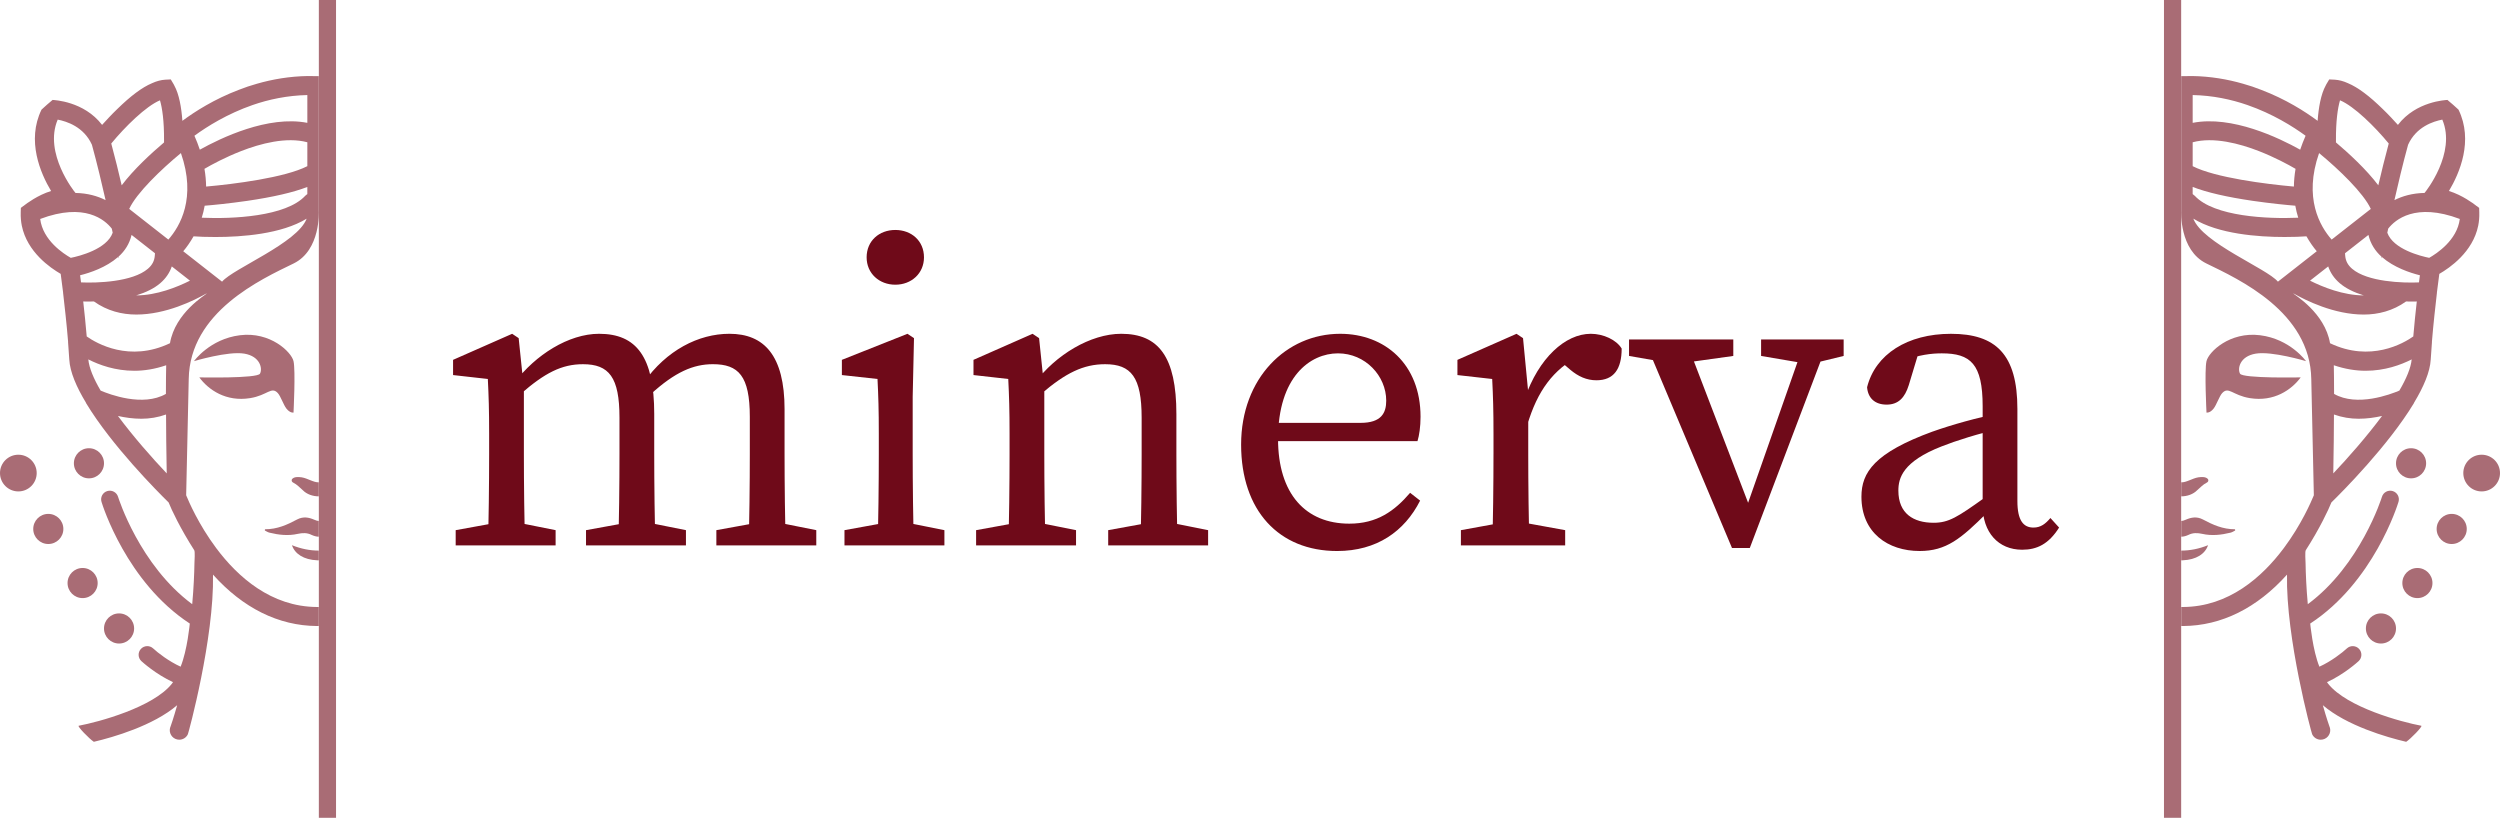 <?xml version="1.0" encoding="UTF-8"?><svg id="Livello_2" xmlns="http://www.w3.org/2000/svg" viewBox="0 0 274.122 89.674"><defs><style>.cls-1{fill:#a96c75;}.cls-1,.cls-2{stroke-width:0px;}.cls-2{fill:#6f0a19;}</style></defs><g id="Livello_3"><path class="cls-1" d="M2.012,49.859c-1.111,0-2.012.901-2.012,2.012,0,1.112.901,2.013,2.012,2.013s2.012-.901,2.012-2.013c0-1.111-.901-2.012-2.012-2.012Z"/><path class="cls-1" d="M5.296,56.348c-.912,0-1.651.739-1.651,1.651s.739,1.651,1.651,1.651c.912,0,1.651-.739,1.651-1.651s-.739-1.651-1.651-1.651Z"/><path class="cls-1" d="M10.709,63.93c0-.912-.739-1.651-1.651-1.651-.912,0-1.651.739-1.651,1.651s.739,1.651,1.651,1.651c.912,0,1.651-.739,1.651-1.651Z"/><path class="cls-1" d="M14.706,68.911c0-.912-.739-1.651-1.651-1.651-.912,0-1.651.739-1.651,1.651,0,.912.739,1.651,1.651,1.651.912,0,1.651-.739,1.651-1.651Z"/><path class="cls-1" d="M11.404,50.799c0-.912-.739-1.651-1.651-1.651-.912,0-1.651.739-1.651,1.651,0,.912.739,1.651,1.651,1.651.912,0,1.651-.739,1.651-1.651Z"/><path class="cls-1" d="M34.927,8.351h-.148c-.34-.014-.681-.014-1.021-.014-2.012.03-3.876.355-5.578.843-.695.193-1.346.414-1.982.666-2.693,1.021-4.823,2.382-6.2,3.403-.103-1.45-.355-2.915-.888-3.876-.015-.044-.044-.089-.059-.118l-.325-.547-.622.03c-.444.029-.917.148-1.435.384-1.095.459-2.352,1.406-3.802,2.826-.651.621-1.213,1.243-1.672,1.746-1.998-2.604-5.267-2.722-5.43-2.737-.414.34-.814.695-1.213,1.065-1.657,3.403-.118,6.969,1.05,8.922-1.465.444-2.722,1.405-2.915,1.553-.03.015-.059.044-.089.074h-.014l-.296.222-.015.488v.03c-.015.503.03.991.118,1.435.592,2.9,3.136,4.631,4.261,5.282h.004l.262,2.03v.041c.163,1.435.385,3.344.547,5.341v.072c0.0.005-0.0.009,0,.014v.003c.044.621.089,1.257.133,1.893.074,1.361.784,3.004,1.82,4.72,0,.015.015.044.03.074,2.796,4.631,7.842,9.706,9.04,10.874,0,0,0,.015.014.03.287.73,1.261,2.817,2.797,5.209.102.159.028,1.174.023,1.426-.019,1.153-.088,2.767-.245,4.491,0,.001-0.0.002-0.0.003-5.773-4.274-8.094-11.653-8.13-11.771-.152-.501-.681-.785-1.183-.633-.502.152-.785.681-.633,1.183.116.385,2.749,8.817,9.681,13.344,0,0-.269,2.915-1.005,4.729-1.301-.588-2.512-1.535-3.01-1.999-.383-.358-.983-.337-1.341.046-.358.383-.338.983.046,1.341.09.084,1.584,1.443,3.468,2.307-.003.005-.006.011-.009.016-.044.059-.074.118-.118.163-2.056,2.589-8.063,4.202-10.209,4.602-.207.03,1.184,1.465,1.657,1.761,2.145-.503,6.525-1.775,9.129-4.009.002-.002.004-.004.007-.006-.385,1.381-.707,2.288-.714,2.303-.243.521-.019,1.14.502,1.384.143.067.293.099.441.099.392,0,.767-.222.944-.6.082-.175,2.89-10.522,2.756-17.503,3.285,3.669,7.191,5.607,11.378,5.637h.222v-2.086h-.207c-5.015-.03-8.67-3.285-11.037-6.451-1.938-2.589-3.018-5.119-3.299-5.8.044-1.583.258-11.2.281-12.739.112-7.379,7.938-10.942,11.498-12.676,3-1.461,2.765-5.759,2.765-5.759v-14.781h-.03ZM18.637,37.631l-.001.002c-4.436,2.12-8.052.016-9.128-.743-.118-1.371-.251-2.697-.383-3.833.178.005.375.008.6.008.173,0,.379-.007.575-.011,1.446,1.032,3.058,1.436,4.649,1.436,3.243,0,6.363-1.557,7.679-2.307l.021.016-.002.002c-.088.118-3.442,2.082-4.009,5.43ZM14.941,32.389c1.08-.331,1.974-.772,2.636-1.341.608-.523,1.024-1.14,1.26-1.835l1.993,1.562c-1.377.692-3.648,1.618-5.889,1.614ZM22.444,22.556c.004,0,.007-0.0.01-.001.962-.074,2.707-.251,4.66-.532,2.826-.415,5.015-.917,6.584-1.524v.785c-.089.059-.163.118-.237.192-2.116,2.279-7.99,2.545-11.319,2.397-.007,0-.013-.001-.02-.001.128-.409.238-.844.321-1.316ZM33.699,18.22c-2.456,1.257-8.049,1.968-11.082,2.234-.006.001-.011.001-.017.001-.008-.612-.064-1.257-.181-1.942.009-.005.012-.007.021-.013.784-.459,2.264-1.257,4.009-1.938,2.086-.814,4.957-1.583,7.25-.962v2.619ZM19.838,16.784c1.719,4.916-.094,8.028-1.378,9.486l-4.292-3.363c.79-1.728,3.488-4.325,5.67-6.123ZM12.959,28.321l.036-.177c.689-.618,1.205-1.411,1.431-2.386l2.567,2.011-.019.256c-.042.578-.282,1.036-.755,1.442-1.679,1.446-5.559,1.579-7.333,1.497l-.001-.005-.103-.769c-0-.002-.001-.004-.001-.007,1.1-.272,2.856-.862,4.149-1.99l.027.127ZM11.037,42.83c-.001-.002-.005-.005-.005-.005-.755-1.287-1.258-2.471-1.347-3.403-.002-.005-0-.009-.002-.014,1.217.618,2.956,1.247,5.051,1.247,1.08,0,2.254-.183,3.488-.605,0,.003-0.0.005-0.0.008-.015.725-.03,1.731-.03,3.122v.012c-2.517,1.44-6.172.059-7.156-.362ZM24.349,30.885l-4.257-3.335c.375-.437.763-.993,1.132-1.637.007 0.0.01.001.016.001.548.044,1.391.074,2.382.074,2.915,0,7.25-.325,10.002-2.012-1.004,2.676-8.034,5.448-9.276,6.909ZM27.692,11.518c1.791-.621,3.817-1.05,6.007-1.095v3.048c-4.304-.843-9.48,1.655-11.789,2.943-.161-.493-.364-1.006-.591-1.529.004-.003.007-.005.011-.008,1.376-1.006,3.595-2.397,6.362-3.359ZM17.542,11c.251.858.459,2.293.444,4.379v.239c-1.391,1.178-3.323,2.948-4.644,4.702-.321-1.381-.732-3.071-1.143-4.584.001-0.0.001-.001.001-.001,1.494-1.82,3.802-4.098,5.341-4.735ZM6.327,13.116c.989.192,2.86.782,3.751,2.754.562,2.025,1.143,4.504,1.499,6.073-.871-.438-1.955-.762-3.303-.787l-.038-.051c-.044-.044-3.477-4.306-1.909-7.989ZM4.408,24.009c4.872-1.836,7.099.093,7.852,1.062l.096.447c-.649,1.815-3.653,2.564-4.594,2.755-.793-.451-3.064-1.919-3.354-4.263ZM12.941,45.621l-.012-.011c.787.174,1.658.305,2.569.305.9,0,1.822-.147,2.709-.467 0.0.009,0,.016 0.0.025,0,1.716.03,3.832.074,6.436-1.628-1.716-3.654-4.024-5.341-6.288Z"/><path class="cls-1" d="M21.853,41.38c1.008,1.364,2.932,2.707,5.581,2.273,1.903-.311,2.319-1.32,3.03-.549.307.333.626,1.299.939,1.695.412.522.781.44.781.44,0,0,.237-4.626,0-5.639-.237-1.014-2.55-3.257-5.872-2.842-3.321.415-5.041,2.842-5.041,2.842,0,0,3.736-1.122,5.509-.825s2.023,1.661,1.726,2.199-6.654.406-6.654.406Z"/><path class="cls-1" d="M32.012,52.545c-.074.133-.015.311.133.37.458.237.651.488,1.05.829.444.459,1.11.681,1.761.681v-1.539c-.562.03-1.228-.444-1.879-.548-.355-.044-.829-.088-1.065.207Z"/><path class="cls-1" d="M34.793,61.437h.163v-1.065c-.977,0-1.953-.193-2.944-.592.311.947,1.287,1.598,2.781,1.657Z"/><path class="cls-1" d="M32.589,56.954c-1.11.592-2.19,1.08-3.536,1.08,0,.044,0,.089-.015.133.163.088.325.192.503.237,1.021.251,2.057.37,3.107.133.533-.118,1.036-.133,1.524.118.266.118.518.193.784.193v-1.731c-.163,0-.34-.059-.503-.133-.606-.266-1.213-.37-1.864-.03Z"/><rect class="cls-1" x="34.961" width="1.885" height="89.674"/><path class="cls-1" d="M272.11,49.859c1.111,0,2.012.901,2.012,2.012,0,1.112-.901,2.013-2.012,2.013s-2.012-.901-2.012-2.013c0-1.111.901-2.012,2.012-2.012Z"/><path class="cls-1" d="M268.826,56.348c.912,0,1.651.739,1.651,1.651s-.739,1.651-1.651,1.651c-.912,0-1.651-.739-1.651-1.651s.739-1.651,1.651-1.651Z"/><path class="cls-1" d="M263.414,63.93c0-.912.739-1.651,1.651-1.651.912,0,1.651.739,1.651,1.651s-.739,1.651-1.651,1.651c-.912,0-1.651-.739-1.651-1.651Z"/><path class="cls-1" d="M259.417,68.911c0-.912.739-1.651,1.651-1.651.912,0,1.651.739,1.651,1.651,0,.912-.739,1.651-1.651,1.651-.912,0-1.651-.739-1.651-1.651Z"/><path class="cls-1" d="M262.719,50.799c0-.912.739-1.651,1.651-1.651.912,0,1.651.739,1.651,1.651,0,.912-.739,1.651-1.651,1.651-.912,0-1.651-.739-1.651-1.651Z"/><path class="cls-1" d="M239.166,8.351v14.781s-.235,4.298,2.765,5.759c3.561,1.734,11.386,5.297,11.498,12.676.023,1.539.237,11.156.281,12.739-.281.681-1.361,3.21-3.299,5.8-2.367,3.166-6.022,6.421-11.037,6.451h-.207v2.086h.222c4.187-.03,8.093-1.968,11.378-5.637-.134,6.981,2.674,17.328,2.756,17.503.177.378.553.6.944.6.148,0,.298-.032.441-.099.521-.244.745-.864.502-1.384-.007-.016-.329-.922-.714-2.303.002.002.004.004.007.006,2.604,2.234,6.983,3.507,9.129,4.009.474-.296,1.864-1.731,1.657-1.761-2.145-.4-8.152-2.012-10.209-4.602-.044-.044-.074-.104-.118-.163-.003-.005-.006-.011-.009-.016,1.884-.864,3.378-2.223,3.468-2.307.383-.358.403-.958.046-1.341-.358-.383-.958-.403-1.341-.046-.498.464-1.709,1.411-3.01,1.999-.736-1.814-1.005-4.729-1.005-4.729,6.932-4.527,9.565-12.96,9.681-13.344.152-.502-.131-1.031-.633-1.183-.502-.152-1.031.131-1.183.633-.036.118-2.356,7.497-8.13,11.771,0-.001-0-.002-0-.003-.158-1.724-.226-3.338-.245-4.491-.004-.252-.078-1.268.023-1.426,1.536-2.392,2.51-4.479,2.797-5.209.014-.015.014-.03.014-.03,1.199-1.169,6.244-6.244,9.04-10.874.015-.03.03-.059.03-.074,1.036-1.716,1.746-3.359,1.82-4.72.044-.636.089-1.272.133-1.893v-.003c0-.005-0-.01,0-.014v-.072c.163-1.998.385-3.906.547-5.341v-.041l.262-2.03h.004c1.125-.651,3.67-2.382,4.261-5.282.089-.444.133-.932.118-1.435v-.03l-.015-.488-.296-.222h-.014c-.03-.03-.059-.059-.089-.074-.193-.148-1.45-1.11-2.915-1.553,1.169-1.953,2.707-5.519,1.05-8.922-.4-.37-.799-.725-1.213-1.065-.163.014-3.432.133-5.43,2.737-.459-.503-1.021-1.124-1.672-1.746-1.45-1.42-2.707-2.367-3.802-2.826-.518-.237-.992-.355-1.435-.384l-.622-.03-.325.547c-.015.03-.044.074-.059.118-.532.962-.784,2.426-.888,3.876-1.376-1.021-3.507-2.382-6.2-3.403-.636-.252-1.287-.474-1.982-.666-1.702-.488-3.566-.813-5.578-.843-.34,0-.681,0-1.021.014h-.178ZM251.476,32.202l-.002-.002.021-.016c1.316.75,4.436,2.307,7.679,2.307,1.592,0,3.204-.404,4.649-1.436.195.004.402.011.575.011.225,0,.422-.003.6-.008-.132,1.136-.265,2.462-.383,3.833-1.076.759-4.692,2.862-9.128.743l-.001-.002c-.568-3.348-3.921-5.311-4.009-5.43ZM253.292,30.775l1.993-1.562c.236.695.652,1.312,1.26,1.835.662.57,1.556,1.01,2.636,1.341-2.241.004-4.512-.922-5.889-1.614ZM251.999,23.871c-.007,0-.013.001-.02.001-3.329.148-9.203-.118-11.319-2.397-.074-.074-.148-.133-.237-.192v-.785c1.568.607,3.758,1.11,6.584,1.524,1.953.281,3.699.458,4.66.532.004 0.0.006.001.01.001.083.471.193.907.321,1.316ZM240.424,15.601c2.293-.622,5.164.148,7.25.962,1.746.681,3.225,1.48,4.009,1.938.009.005.012.008.021.013-.117.685-.173,1.33-.181,1.942-.006-0-.011-.001-.017-.001-3.033-.267-8.626-.977-11.082-2.234v-2.619ZM259.955,22.907l-4.292,3.363c-1.284-1.458-3.098-4.569-1.378-9.486,2.182,1.798,4.88,4.395,5.67,6.123ZM261.191,28.194c1.293,1.128,3.049,1.718,4.149,1.99,0,.003-0.0.004-.001.007l-.103.769-.001.005c-1.773.081-5.654-.051-7.333-1.497-.472-.407-.712-.865-.755-1.442l-.019-.256,2.567-2.011c.226.975.742,1.768,1.431,2.386l.036.177.027-.127ZM255.929,43.191v-.012c0-1.391-.015-2.397-.03-3.122,0-.003-0-.005-0-.008,1.234.422,2.408.605,3.488.605,2.095,0,3.834-.629,5.051-1.247-.001.005,0,.009-.002.014-.089.932-.592,2.116-1.347,3.403,0,0-.004.003-.005.005-.983.42-4.639,1.801-7.156.362ZM240.498,23.975c2.752,1.687,7.087,2.012,10.002,2.012.991,0,1.834-.03,2.382-.074.007-0.0.009-.001.016-.001.37.644.757,1.2,1.132,1.637l-4.257,3.335c-1.242-1.462-8.272-4.233-9.276-6.909ZM252.793,14.876c.004.003.007.005.011.008-.226.523-.43,1.036-.591,1.529-2.309-1.288-7.485-3.786-11.789-2.943v-3.048c2.19.044,4.216.474,6.007,1.095,2.767.962,4.986,2.352,6.362,3.359ZM261.921,15.734c0.0.001.001.001.001.001-.41,1.513-.821,3.203-1.143,4.584-1.321-1.754-3.252-3.524-4.644-4.702v-.239c-.015-2.086.193-3.521.444-4.379,1.539.636,3.847,2.915,5.341,4.735ZM265.887,21.105l-.038.051c-1.348.025-2.432.349-3.303.787.355-1.569.936-4.049,1.499-6.073.89-1.972,2.762-2.562,3.751-2.754,1.568,3.684-1.864,7.945-1.909,7.989ZM266.36,28.272c-.941-.191-3.945-.94-4.594-2.755l.096-.447c.753-.968,2.98-2.898,7.852-1.062-.29,2.344-2.561,3.812-3.354,4.263ZM255.841,51.909c.044-2.604.074-4.72.074-6.436 0-.009,0-.016 0-.025.887.32,1.809.467,2.709.467.911,0,1.782-.131,2.569-.305l-.012.011c-1.687,2.264-3.713,4.572-5.341,6.288Z"/><path class="cls-1" d="M252.27,41.38c-1.008,1.364-2.932,2.707-5.581,2.273-1.903-.311-2.319-1.32-3.03-.549-.307.333-.626,1.299-.939,1.695-.412.522-.781.44-.781.44,0,0-.237-4.626,0-5.639.237-1.014,2.55-3.257,5.872-2.842,3.321.415,5.041,2.842,5.041,2.842,0,0-3.736-1.122-5.509-.825s-2.023,1.661-1.726,2.199,6.654.406,6.654.406Z"/><path class="cls-1" d="M242.11,52.545c.074.133.015.311-.133.37-.458.237-.651.488-1.05.829-.444.459-1.11.681-1.761.681v-1.539c.562.03,1.228-.444,1.879-.548.355-.044.829-.088,1.065.207Z"/><path class="cls-1" d="M239.329,61.437h-.163v-1.065c.977,0,1.953-.193,2.944-.592-.311.947-1.287,1.598-2.781,1.657Z"/><path class="cls-1" d="M241.534,56.954c1.11.592,2.19,1.08,3.536,1.08,0,.044,0,.089.015.133-.163.088-.325.192-.503.237-1.021.251-2.057.37-3.107.133-.533-.118-1.036-.133-1.524.118-.266.118-.518.193-.784.193v-1.731c.163,0,.34-.059.503-.133.606-.266,1.213-.37,1.864-.03Z"/><rect class="cls-1" x="237.277" width="1.885" height="89.674"/><path class="cls-2" d="M53.49,59.799c.095-2.144.143-7.051.143-10.004v-2.239c0-2.62-.048-4.097-.143-6.002l-3.812-.429v-1.668l6.479-2.857.714.476.572,5.526v7.193c0,2.953.047,7.86.143,10.004h-4.097ZM60.922,58.132v1.667h-10.957v-1.667l5.24-.953h.953l4.764.953ZM71.735,45.413v4.383c0,3.049.048,7.86.143,10.004h-4.097c.096-2.144.144-6.955.144-10.004v-4.002c0-4.43-1.144-5.859-4.002-5.859-2.334,0-4.192.953-6.86,3.287h-1v-2.144h2.43l-2.049.857c2.239-3.001,5.907-5.335,9.242-5.335,4.097,0,6.05,2.524,6.05,8.812ZM70.449,57.179l4.764.953v1.667h-10.957v-1.667l5.24-.953h.953ZM86.026,44.888v4.907c0,3.049.048,7.86.144,10.004h-4.097c.095-2.144.143-6.955.143-10.004v-4.097c0-4.479-1.238-5.765-4.049-5.765-2.145,0-4.145.857-6.812,3.287h-1.144v-1.667h2.572l-2.191.381c2.478-3.525,6.003-5.335,9.385-5.335,3.812,0,6.05,2.382,6.05,8.288ZM84.74,57.179l4.764.953v1.667h-10.956v-1.667l5.24-.953h.952Z"/><path class="cls-2" d="M96.217,59.799c.095-2.144.143-7.051.143-10.004v-2.239c0-2.62-.048-4.097-.143-6.002l-3.906-.429v-1.668l7.193-2.857.714.476-.143,6.432v6.288c0,2.953.048,7.86.143,10.004h-4.001ZM103.553,58.132v1.667h-10.957v-1.667l5.24-.953h.953l4.764.953ZM95.025,28.216c0-1.811,1.382-3.001,3.145-3.001s3.144,1.19,3.144,3.001c0,1.763-1.381,3.001-3.144,3.001s-3.145-1.238-3.145-3.001Z"/><path class="cls-2" d="M110.554,59.799c.095-2.144.143-7.051.143-10.004v-2.239c0-2.62-.048-4.097-.143-6.002l-3.812-.429v-1.668l6.479-2.857.714.476.572,5.526v7.193c0,2.953.047,7.86.143,10.004h-4.097ZM117.986,58.132v1.667h-10.957v-1.667l5.24-.953h.953l4.764.953ZM128.99,45.413v4.383c0,3.049.048,7.86.144,10.004h-4.098c.096-2.144.144-6.955.144-10.004v-4.002c0-4.43-1.144-5.859-4.002-5.859-2.382,0-4.335.953-7.051,3.287h-1v-2.144h2.43l-2.049.857c2.239-3.001,6.05-5.335,9.433-5.335,4.097,0,6.05,2.524,6.05,8.812ZM127.704,57.179l4.764.953v1.667h-10.956v-1.667l5.239-.953h.953Z"/><path class="cls-2" d="M155.761,45.699c0,1.096-.144,2.048-.334,2.667h-17.578v-2h11.338c2.286,0,2.811-1.096,2.811-2.43,0-2.716-2.287-5.192-5.288-5.192-3.049,0-6.574,2.572-6.574,9.385,0,6.05,3.049,9.289,7.812,9.289,3.049,0,4.955-1.382,6.67-3.383l1.096.858c-1.715,3.382-4.764,5.525-9.099,5.525-6.384,0-10.528-4.43-10.528-11.671,0-7.289,4.954-12.147,10.861-12.147,4.907,0,8.813,3.334,8.813,9.099Z"/><path class="cls-2" d="M163.76,49.796v-2.239c0-2.62-.048-4.097-.143-6.002l-3.812-.429v-1.668l6.479-2.857.714.476.572,5.955v6.765c0,2.953.047,7.86.143,10.004h-4.097c.095-2.144.143-7.051.143-10.004ZM160.187,58.132l5.24-.953h.952l5.24.953v1.667h-11.433v-1.667ZM165.665,43.364h2.716l-1.191.334c1.524-4.431,4.431-7.098,7.241-7.098,1.382,0,2.811.666,3.383,1.619,0,2.239-.857,3.478-2.764,3.478-1.096,0-2-.429-2.858-1.144l-1.286-1.096,2.335-.476c-2.954,1.524-4.669,3.906-5.765,7.574h-1.811v-3.192Z"/><path class="cls-2" d="M183.29,39.84l-4.669-.811v-1.81h11.433v1.81l-5.812.811h-.952ZM184.814,37.219l7.431,19.389-1.953,2.477,7.67-21.865h2.572l-8.67,22.866h-1.953l-9.623-22.866h4.526ZM197.867,39.84l-4.765-.811v-1.81h9.052v1.81l-3.335.811h-.952Z"/><path class="cls-2" d="M211.918,47.318c2.001-.714,5.002-1.571,7.384-2.001v1.716c-2.144.429-4.954,1.333-6.384,1.905-4.287,1.667-4.764,3.478-4.764,4.859,0,2.524,1.668,3.524,3.859,3.524,1.667,0,2.62-.619,5.621-2.763l.952-.715.667,1.001-1.381,1.381c-2.858,2.858-4.479,4.192-7.384,4.192-3.478,0-6.384-2.001-6.384-5.955,0-2.667,1.429-4.811,7.812-7.146ZM217.396,55.417v-10.861c0-4.669-1.334-5.812-4.479-5.812-1.095,0-2.524.143-4.287.857l1.905-1.477-1.238,4.097c-.429,1.381-1.144,2.144-2.43,2.144s-2.048-.715-2.144-1.905c.905-3.621,4.431-5.859,9.194-5.859,4.906,0,7.288,2.238,7.288,8.241v10.099c0,2.144.667,2.906,1.763,2.906.811,0,1.334-.429,1.858-1.048l.952,1.048c-1.143,1.811-2.429,2.43-4.049,2.43-2.62,0-4.335-1.905-4.335-4.859Z"/></g></svg>